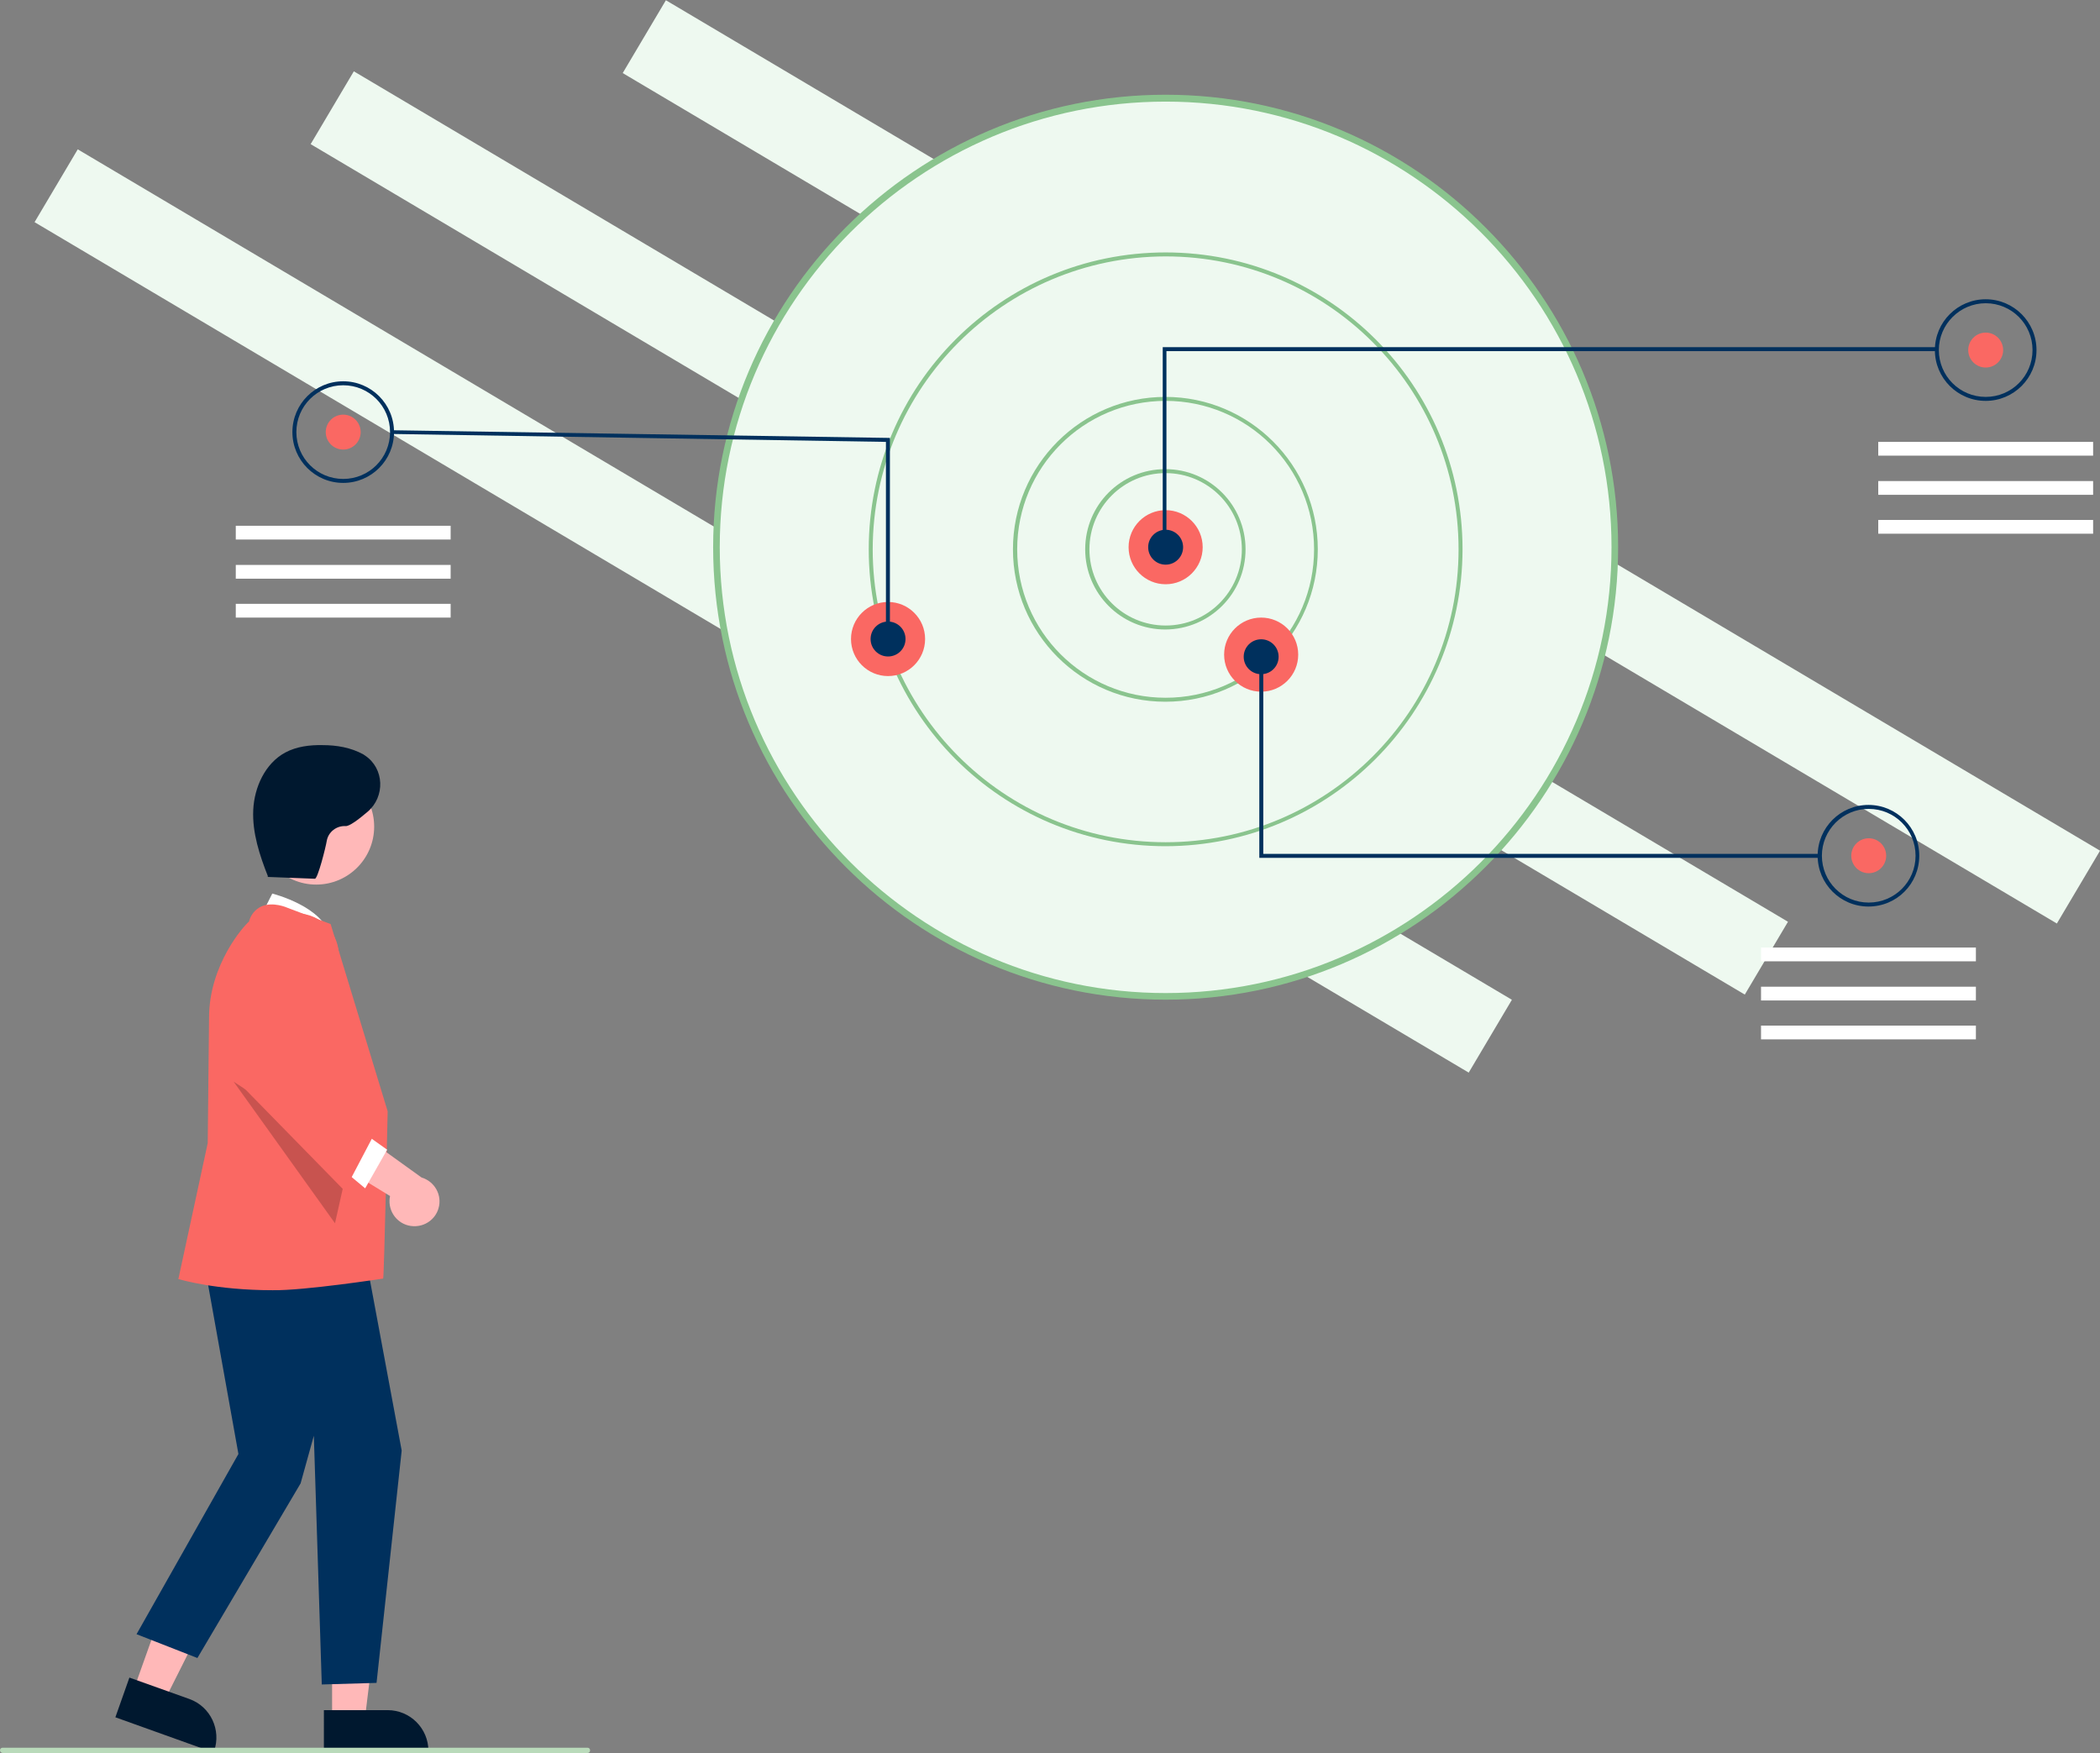 <?xml version="1.0" encoding="utf-8"?>
<!-- Generator: Adobe Illustrator 27.7.0, SVG Export Plug-In . SVG Version: 6.00 Build 0)  -->
<svg version="1.1" id="Ebene_1" xmlns="http://www.w3.org/2000/svg" xmlns:xlink="http://www.w3.org/1999/xlink" x="0px" y="0px"
	 viewBox="0 0 793.6 662.5" style="enable-background:new 0 0 793.6 662.5;" xml:space="preserve">
<rect x="0" y="0" width="793.6" height="662.5" fill="#808080" stroke="none"/>
<style type="text/css">
	.st0{fill:#EEF9F0;}
	.st1{fill:#8AC48E;}
	.st2{fill:#FA6863;}
	.st3{fill:#00305D;}
	.st4{fill:#FFFFFF;}
	.st5{fill:#FFB8B8;}
	.st6{fill:#00182F;}
	.st7{opacity:0.2;enable-background:new    ;}
	.st8{fill:#B9DABA;}
</style>
<g>
	
		<rect x="498.4" y="-140.7" transform="matrix(0.51 -0.86 0.86 0.51 102.144 527.995)" class="st0" width="32" height="630.2"/>
</g>
<g>
	
		<rect x="380.5" y="-113.8" transform="matrix(0.51 -0.86 0.86 0.51 21.209 439.741)" class="st0" width="32" height="630.2"/>
</g>
<g>
	
		<rect x="276.2" y="-84.3" transform="matrix(0.51 -0.86 0.86 0.51 -55.302 364.483)" class="st0" width="32" height="630.2"/>
</g>
<g>
	<circle class="st0" cx="440.5" cy="206.8" r="169.7"/>
</g>
<path class="st1" d="M440.5,377.8c-94.3,0-171-76.7-171-171s76.7-171,171-171s171,76.7,171,171S534.8,377.8,440.5,377.8z
	 M440.5,38.4c-92.9,0-168.5,75.5-168.5,168.4s75.6,168.5,168.5,168.5S609,299.7,609,206.8S533.4,38.4,440.5,38.4z"/>
<path class="st1" d="M470.7,207.6c0,16.7-13.5,30.2-30.3,30.3l0,0c-16.8,0-30.3-13.6-30.3-30.3c0-16.8,13.5-30.3,30.3-30.3
	S470.7,190.9,470.7,207.6L470.7,207.6L470.7,207.6z M411.7,207.6c0,15.9,12.9,28.8,28.8,28.8s28.8-12.9,28.8-28.8l0,0
	c0-15.9-12.9-28.8-28.8-28.8S411.7,191.7,411.7,207.6z"/>
<path class="st1" d="M498,207.6L498,207.6c0,31.8-25.8,57.6-57.6,57.6s-57.6-25.8-57.6-57.6s25.8-57.6,57.6-57.6
	S498,175.8,498,207.6L498,207.6L498,207.6z M384.4,207.6c0,31,25.1,56.1,56.1,56.1s56.1-25.1,56.1-56.1s-25.1-56.1-56.1-56.1
	S384.4,176.6,384.4,207.6z"/>
<path class="st1" d="M440.5,319.8c-62,0-112.2-50.2-112.2-112.2S378.5,95.4,440.5,95.4s112.2,50.2,112.2,112.2
	C552.6,269.5,502.4,319.7,440.5,319.8z M329.8,207.6c0,61.1,49.6,110.7,110.7,110.7s110.7-49.6,110.7-110.7S501.6,96.9,440.5,96.9
	C379.4,97,329.9,146.5,329.8,207.6z"/>
<circle class="st2" cx="440.5" cy="206.8" r="14"/>
<circle class="st2" cx="476.6" cy="247.4" r="14"/>
<circle class="st2" cx="335.6" cy="241.5" r="14"/>
<circle class="st3" cx="440.5" cy="206.8" r="6.6"/>
<circle class="st3" cx="335.6" cy="241.5" r="6.6"/>
<circle class="st3" cx="476.6" cy="248.2" r="6.6"/>
<circle class="st2" cx="750.4" cy="132.3" r="6.6"/>
<polygon class="st3" points="440.8,207.2 439.4,207.2 439.4,131.2 732.4,131.2 732.4,132.7 440.8,132.7 "/>
<path class="st3" d="M769.6,132.3c0,10.6-8.6,19.2-19.2,19.2c-10.6,0-19.2-8.6-19.2-19.2s8.6-19.2,19.2-19.2
	C761,113.1,769.6,121.7,769.6,132.3L769.6,132.3z M750.4,114.6c-9.7,0-17.7,7.9-17.7,17.7l0,0c0,9.8,7.9,17.7,17.7,17.7
	s17.7-7.9,17.7-17.7S760.2,114.6,750.4,114.6L750.4,114.6z"/>
<circle class="st2" cx="706.2" cy="323.4" r="6.6"/>
<path class="st3" d="M706.1,342.6L706.1,342.6c-10.6,0-19.2-8.6-19.2-19.2s8.6-19.2,19.2-19.2s19.2,8.6,19.2,19.2l0,0
	C725.3,334,716.8,342.6,706.1,342.6z M688.5,323.4L688.5,323.4c0,9.8,7.9,17.7,17.7,17.7s17.7-7.9,17.7-17.7
	c0-9.8-7.9-17.7-17.7-17.7C696.4,305.7,688.5,313.7,688.5,323.4z"/>
<circle class="st2" cx="129.7" cy="163.3" r="6.6"/>
<path class="st3" d="M148.9,163.3c0,10.6-8.6,19.2-19.2,19.2s-19.2-8.6-19.2-19.2c0-10.6,8.6-19.2,19.2-19.2
	S148.9,152.7,148.9,163.3L148.9,163.3z M129.7,145.6L129.7,145.6c-9.8,0-17.7,7.9-17.7,17.7s7.9,17.7,17.7,17.7s17.7-7.9,17.7-17.7
	l0,0C147.4,153.5,139.5,145.6,129.7,145.6L129.7,145.6z"/>
<polygon class="st3" points="336.3,241.5 334.8,241.5 334.8,167 148.1,164 148.1,162.6 336.3,165.5 "/>
<polygon class="st3" points="687.7,324.2 475.9,324.2 475.9,248.2 477.4,248.2 477.4,322.7 687.7,322.7 "/>
<rect x="709.8" y="167" class="st4" width="81.2" height="5.2"/>
<rect x="709.8" y="181.8" class="st4" width="81.2" height="5.2"/>
<rect x="709.8" y="196.5" class="st4" width="81.2" height="5.2"/>
<rect x="665.5" y="358.1" class="st4" width="81.2" height="5.2"/>
<rect x="665.5" y="372.9" class="st4" width="81.2" height="5.2"/>
<rect x="665.5" y="387.6" class="st4" width="81.2" height="5.2"/>
<rect x="89.1" y="198.7" class="st4" width="81.2" height="5.2"/>
<rect x="89.1" y="213.5" class="st4" width="81.2" height="5.2"/>
<rect x="89.1" y="228.2" class="st4" width="81.2" height="5.2"/>
<polygon class="st5" points="66.3,594.3 83.4,600.4 62,643 50.4,638.9 "/>
<path class="st6" d="M43.6,649l5.3-15l22.7,8.1c8,2.9,12.1,11.7,9.3,19.7l-0.2,0.5L43.6,649z"/>
<polygon class="st5" points="125.5,603 143.6,603 137.8,650.3 125.5,650.3 "/>
<path class="st6" d="M122.4,646.3h24.1l0,0l0,0c8.5,0,15.4,6.9,15.4,15.4v0.5h-39.5C122.4,662.2,122.4,646.3,122.4,646.3z"/>
<path class="st4" d="M124.6,354.2c-1.8-11.5-21.7-16.5-21.7-16.5l-5.3,10.5L124.6,354.2z"/>
<polygon class="st3" points="136.6,466.6 151.8,548.2 142.3,636 121.6,636.6 118.6,542.6 113.6,560.6 74.6,626.6 51.6,617.6 
	90.1,549.5 75.6,468.6 "/>
<path class="st2" d="M103,487.6c-21.3,0-34.8-4-35.1-4.1l-0.5-0.1L78.5,432l0.5-47.4c0-20.1,13.3-34.9,15.1-36.3
	c0.6-2.5,2.3-4.6,4.6-5.7c4.4-2,9.8,0.4,10,0.5l16.2,6.1l0.1,0.2c0.2,0.6,21.5,70.6,21.5,70.6s-1.3,61.2-1.7,63.2
	C144.8,483.2,114.9,487.8,103,487.6z"/>
<circle class="st5" cx="119.5" cy="312.4" r="21.9"/>
<polygon class="st7" points="132.2,437.3 126.6,462.3 88.3,408.8 "/>
<path class="st5" d="M156.2,463.4c4.4,0.2,8.3-2.6,9.5-6.7c1.5-5-1.4-10.2-6.4-11.7l-24.6-17.7l-15.7,7.3l28.4,17.4
	c-0.1,0.5-0.2,1-0.2,1.6C147,458.8,151,463.2,156.2,463.4L156.2,463.4z"/>
<polygon class="st4" points="126.6,439.6 138,449.1 146.3,434.5 136.6,427.6 "/>
<path class="st2" d="M130.2,450l-40.7-41.6l8.1-54.4l0.2-0.4c3.5-6.4,10.8-9.7,17.9-8c8.7,2,14,10.7,11.9,19.3l-8.8,36.6l22.9,26.6
	L130.2,450z"/>
<path class="st6" d="M101.3,331.3c-3.2-8.1-6-16.6-5.6-25.2s4.5-17.6,12.1-21.7c4.3-2.3,9.3-2.9,14.1-2.8c5.3,0,10.7,0.9,15.4,3.5
	c0.2,0.1,0.4,0.3,0.6,0.4c7.4,4.9,7.7,15.6,1,21.3c-3.5,3-6.9,5.5-8.3,5.4c-3.4-0.2-6.5,2.2-7.1,5.5c-0.4,2.5-3.4,14.4-4.5,14.4
	l-18.2-0.7"/>
<path class="st8" d="M0,661.5c0-0.6,0.4-1,1-1h221c0.6,0,1,0.4,1,1s-0.4,1-1,1H1C0.5,662.5,0,662,0,661.5z"/>
</svg>
